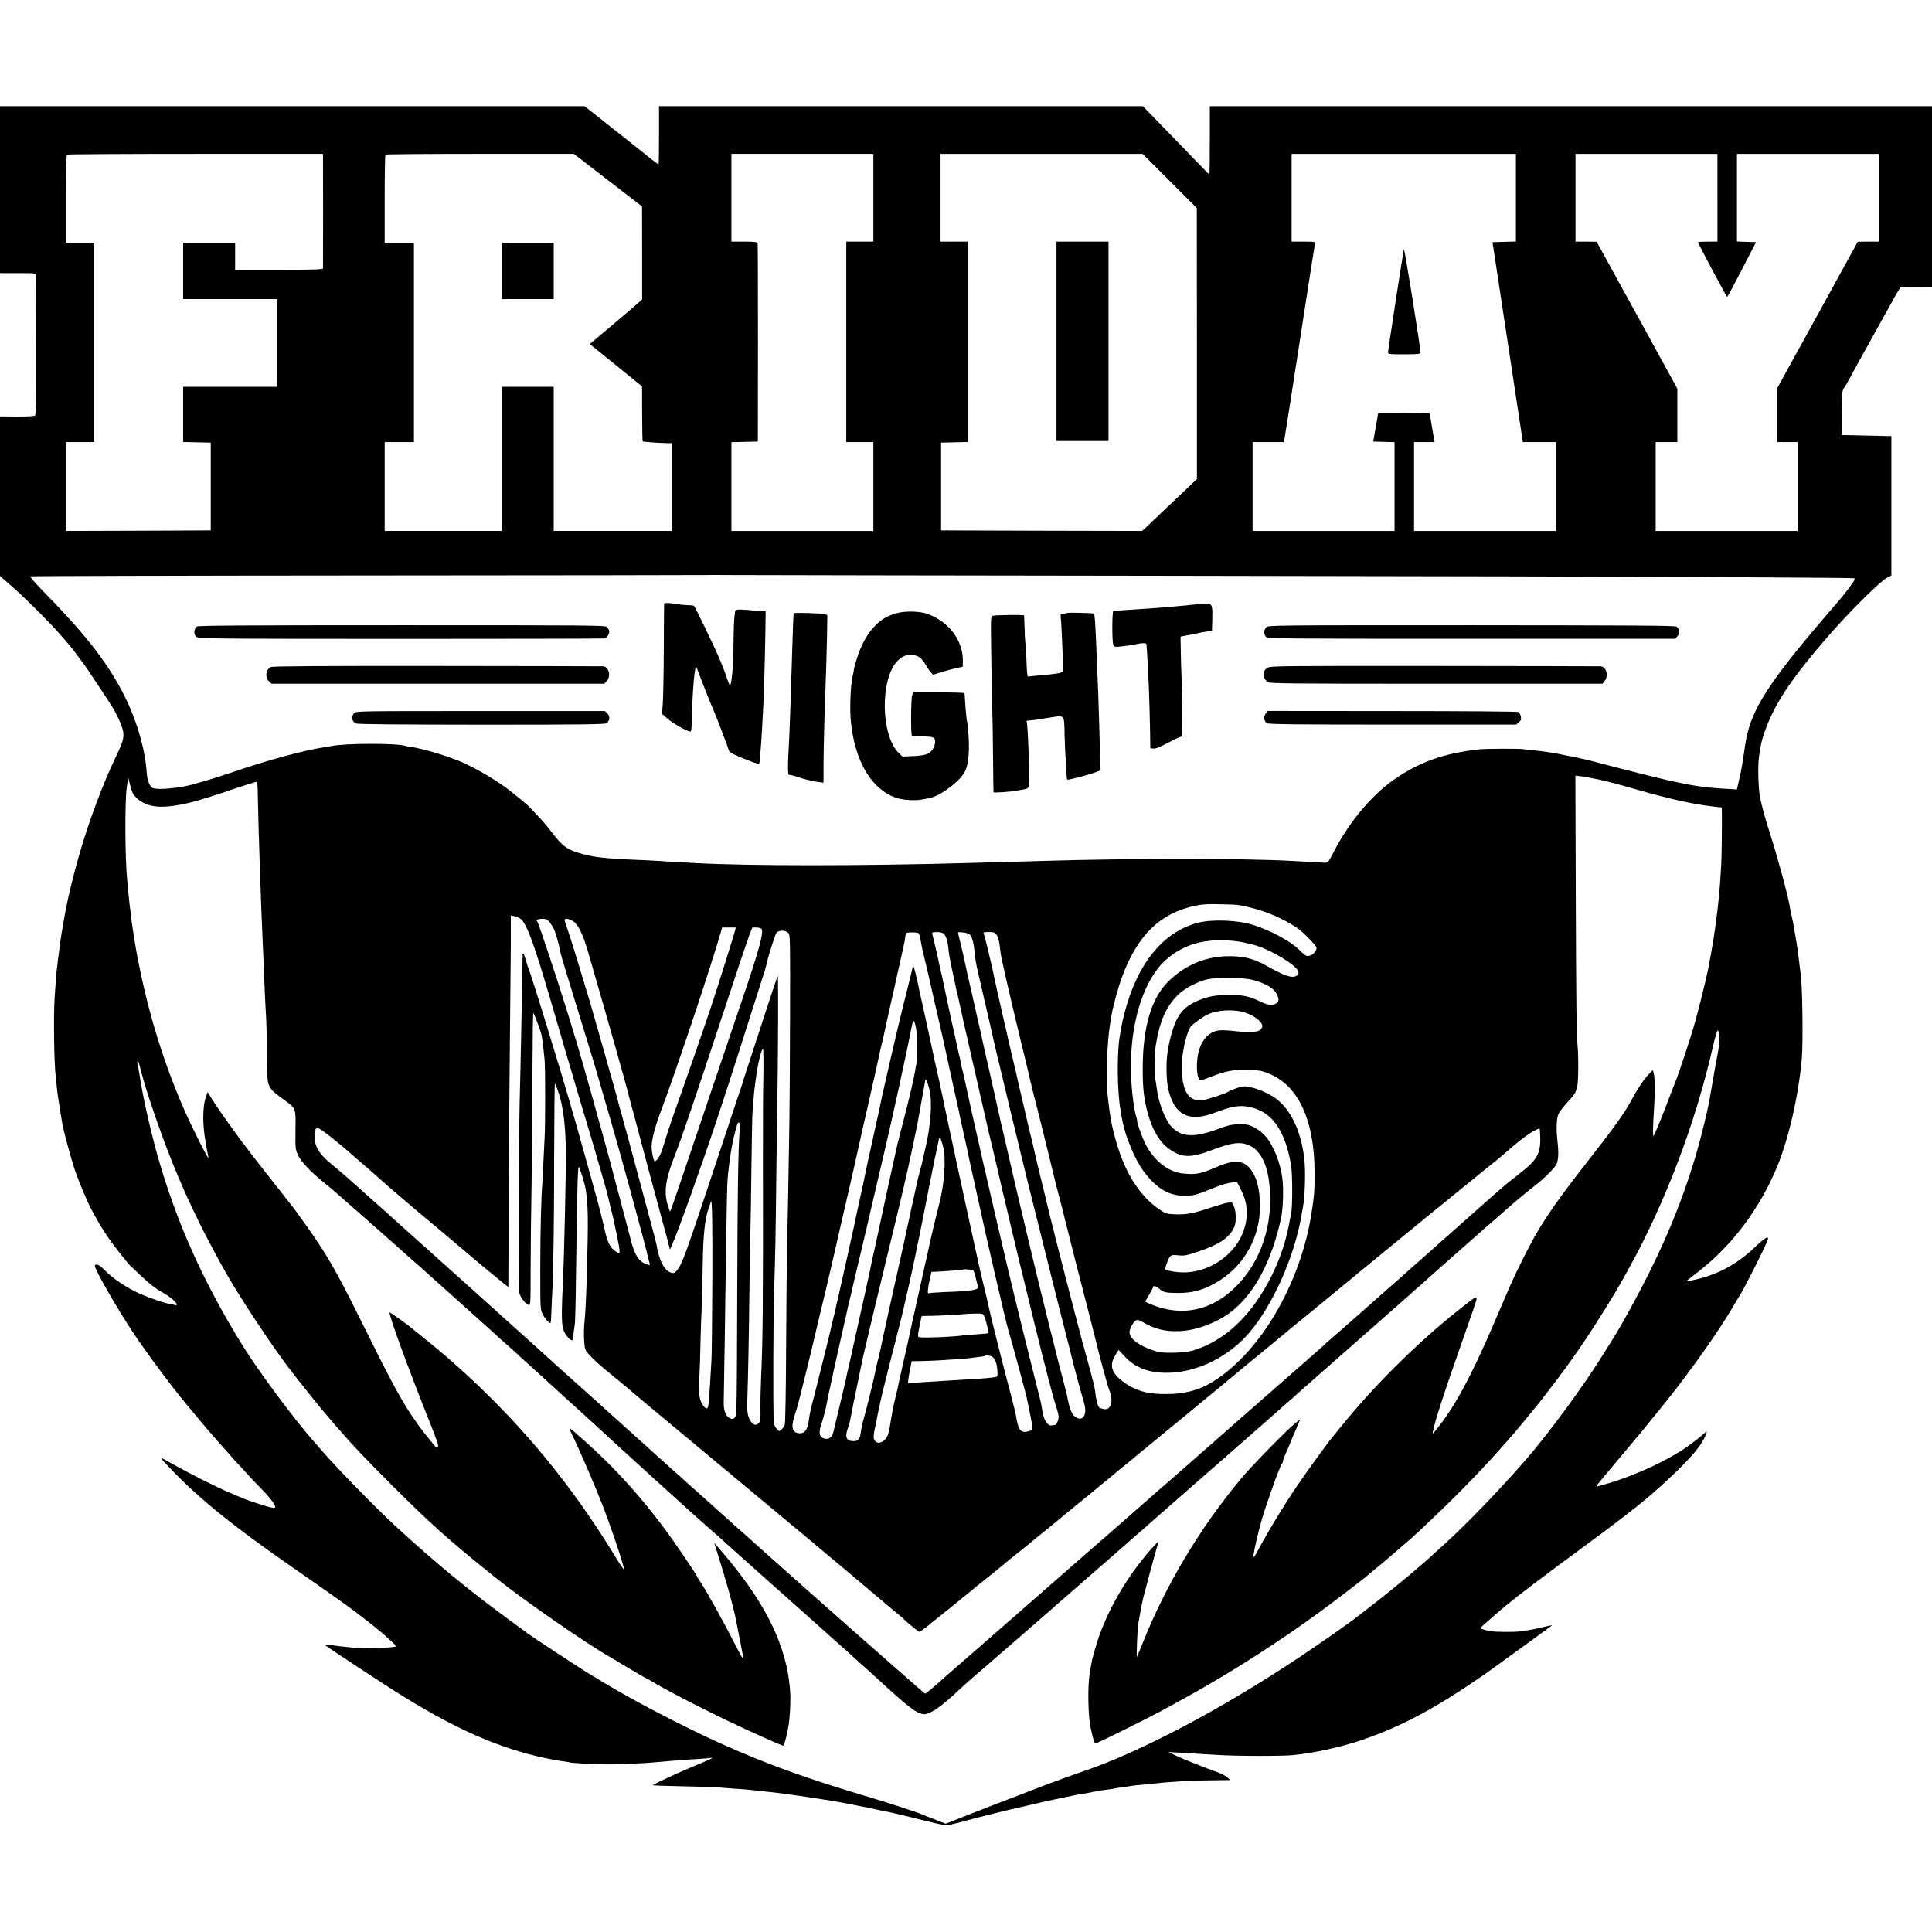 <?xml version="1.0" standalone="no"?>
<!DOCTYPE svg PUBLIC "-//W3C//DTD SVG 20010904//EN"
 "http://www.w3.org/TR/2001/REC-SVG-20010904/DTD/svg10.dtd">
<svg version="1.0" xmlns="http://www.w3.org/2000/svg"
 width="1783pt" height="1783pt" viewBox="0 0 1783 1783"
 preserveAspectRatio="xMidYMid meet">
<g transform="translate(0,1783) scale(0.1,-0.1)"
fill="#000000" stroke="none">
<path d="M0 16080 l0 -770 43 -1 c23 0 97 0 165 0 92 1 122 -2 123 -11 0 -7 1
-301 2 -652 1 -444 -1 -643 -9 -650 -7 -7 -68 -11 -167 -10 l-157 1 0 -737 0
-736 92 -80 c113 -96 370 -351 458 -454 36 -41 71 -81 77 -88 14 -14 115 -146
148 -192 36 -50 237 -354 262 -395 54 -90 96 -190 101 -235 5 -58 -5 -90 -78
-244 -111 -232 -237 -569 -325 -871 -46 -157 -106 -400 -121 -485 -4 -24 -8
-41 -19 -100 -3 -14 -8 -41 -11 -60 -2 -19 -7 -46 -10 -60 -10 -55 -21 -130
-40 -285 -2 -22 -6 -56 -9 -75 -5 -34 -8 -82 -21 -269 -11 -177 -5 -609 11
-734 2 -18 7 -61 10 -97 5 -54 20 -149 50 -331 13 -72 81 -324 116 -427 44
-126 114 -294 156 -370 74 -135 91 -164 151 -252 57 -84 193 -256 214 -270 4
-3 38 -35 75 -71 88 -84 146 -130 210 -165 67 -37 133 -92 133 -111 0 -8 -3
-12 -7 -10 -5 3 -26 8 -48 11 -66 11 -245 75 -330 118 -110 56 -210 126 -275
192 -51 52 -82 68 -94 47 -12 -19 198 -388 357 -626 116 -175 345 -483 484
-651 86 -105 269 -321 283 -334 3 -3 39 -43 80 -90 41 -47 79 -90 85 -96 138
-151 201 -218 251 -268 67 -67 124 -142 124 -162 0 -18 -37 -11 -170 33 -113
38 -110 37 -275 108 -111 48 -356 172 -495 250 -129 73 -130 73 -85 24 265
-291 585 -556 1128 -934 434 -302 521 -364 627 -443 96 -71 272 -212 290 -232
3 -3 26 -24 52 -47 26 -23 44 -44 40 -47 -25 -14 -282 -23 -392 -12 -94 9
-180 19 -223 26 -27 4 -45 4 -40 -1 13 -12 454 -303 628 -414 548 -349 969
-537 1403 -629 64 -14 142 -28 172 -31 30 -4 57 -8 60 -10 10 -6 222 -17 350
-18 112 0 325 9 420 18 19 2 71 6 115 10 44 4 96 8 115 10 19 2 87 6 150 10
63 3 125 8 138 11 12 2 22 2 22 0 0 -6 -20 -15 -170 -77 -132 -54 -375 -167
-375 -174 0 -3 119 -7 265 -10 146 -3 294 -7 330 -10 36 -3 99 -8 140 -11 41
-3 82 -6 90 -6 8 0 49 -4 90 -8 41 -5 102 -12 135 -15 154 -14 603 -81 745
-110 14 -3 59 -12 100 -20 41 -8 118 -23 170 -35 52 -11 118 -25 145 -30 28
-6 150 -35 273 -66 202 -50 226 -54 265 -43 23 6 50 13 59 14 9 2 51 13 93 25
42 12 84 23 93 25 9 2 64 15 122 30 58 15 113 29 123 31 10 2 26 5 35 8 9 3
28 7 42 10 14 3 102 23 195 45 94 22 181 42 195 44 14 3 61 13 105 22 104 22
102 21 155 30 56 9 72 12 135 25 28 5 73 12 100 15 28 3 57 8 65 10 8 2 35 7
60 10 25 3 56 8 70 10 34 6 102 13 185 20 39 4 81 8 95 10 30 4 191 16 275 20
33 2 132 4 220 5 l160 2 -32 27 c-18 15 -56 35 -85 45 -117 41 -332 127 -391
156 l-62 31 115 -7 c126 -7 143 -8 340 -20 166 -11 598 -12 700 -1 191 19 451
77 638 142 366 127 670 290 1122 602 44 31 615 445 623 452 4 4 -32 -3 -81
-15 -48 -12 -111 -25 -141 -29 -30 -4 -63 -9 -75 -11 -33 -6 -217 -6 -261 1
-22 3 -55 11 -74 17 l-34 11 44 39 c91 81 106 95 189 164 114 95 352 275 723
548 263 193 468 350 574 439 194 163 400 363 475 462 48 62 88 135 88 157 0 8
-3 9 -8 3 -8 -12 -96 -82 -164 -131 -174 -126 -484 -270 -738 -344 -41 -12
-83 -24 -94 -27 -17 -5 -17 -3 -5 14 8 11 33 42 56 69 23 27 70 83 104 124 34
41 73 89 88 105 14 17 46 55 71 85 25 30 51 62 59 70 7 8 48 57 90 110 42 52
78 97 81 100 3 3 49 59 102 126 229 288 468 628 592 839 32 55 66 111 75 125
44 70 241 459 255 508 13 42 -26 20 -114 -64 -171 -164 -357 -263 -575 -308
-66 -14 -69 -13 -49 2 12 9 59 46 105 82 304 237 554 570 714 949 110 263 201
656 233 1005 14 165 6 716 -13 811 -2 11 -6 43 -9 70 -8 74 -16 133 -26 195
-5 30 -12 70 -15 88 -12 73 -21 120 -35 182 -5 25 -12 56 -14 70 -17 104 -113
456 -192 703 -38 119 -62 209 -80 292 -17 84 -23 289 -11 380 17 125 32 183
76 294 91 228 240 447 555 811 188 218 485 514 549 547 l42 22 0 643 0 643
-230 5 -230 5 2 202 c1 183 3 205 20 230 11 15 42 69 68 118 27 50 58 107 69
127 21 37 159 285 204 368 110 200 176 316 183 320 4 3 71 5 148 4 l141 -1 0
834 0 833 -3333 0 -3332 0 0 -315 c0 -173 -2 -315 -4 -315 -3 0 -30 27 -60 59
-31 32 -168 174 -305 315 l-249 256 -2233 0 -2232 0 0 -266 c0 -146 -2 -267
-4 -269 -3 -4 -55 35 -178 135 -19 15 -141 112 -270 214 l-235 186 -2697 0
-2698 0 0 -770z m2981 303 c1 -36 1 -1014 0 -1030 -1 -10 -89 -13 -406 -13
l-405 0 0 125 0 125 -240 0 -240 0 0 -260 0 -260 435 0 435 0 0 -405 0 -405
-435 0 -435 0 0 -255 0 -254 128 -3 127 -3 0 -405 0 -405 -667 -3 -668 -2 0
410 0 410 130 0 130 0 0 920 0 920 -130 0 -130 0 0 403 c0 222 3 407 7 410 3
4 537 7 1185 7 l1178 0 1 -27z m2630 -216 l314 -242 1 -429 0 -428 -25 -24
c-14 -14 -123 -106 -242 -207 l-216 -182 76 -62 c42 -33 150 -121 241 -195
l165 -134 1 -252 c0 -139 3 -254 5 -256 5 -4 165 -15 227 -16 l42 0 0 -405 0
-405 -545 0 -545 0 0 665 0 665 -240 0 -240 0 0 -665 0 -665 -540 0 -540 0 0
410 0 410 135 0 135 0 0 920 0 920 -135 0 -135 0 0 403 c0 222 3 407 7 410 3
4 396 7 873 7 l866 0 315 -243z m2449 -162 l0 -405 -125 0 -125 0 0 -925 0
-925 125 0 125 0 0 -410 0 -410 -655 0 -655 0 0 410 0 409 122 3 122 3 1 910
c0 501 -1 916 -3 923 -3 9 -37 12 -123 12 l-119 0 0 405 0 405 655 0 655 0 0
-405z m2735 155 l250 -250 1 -1250 0 -1251 -252 -239 -253 -240 -928 2 -928 3
0 405 0 405 123 3 122 3 0 924 0 925 -125 0 -125 0 0 405 0 405 933 0 932 0
250 -250z m3195 -155 l0 -404 -108 -3 -108 -3 140 -922 140 -923 153 0 153 0
0 -410 0 -410 -655 0 -655 0 0 410 0 410 95 0 95 0 -6 28 c-3 15 -13 74 -22
132 l-18 105 -237 3 c-130 1 -237 1 -238 0 0 -2 -10 -61 -23 -133 l-23 -130
99 -3 98 -3 0 -409 0 -410 -655 0 -655 0 0 410 0 410 144 0 144 0 6 28 c3 15
67 421 141 902 74 481 137 885 140 898 5 22 4 22 -105 22 l-110 0 0 405 0 405
1035 0 1035 0 0 -405z m1860 0 l0 -405 -90 0 c-49 0 -90 -2 -90 -5 0 -11 264
-505 269 -505 4 0 65 114 137 253 l130 252 -88 3 -88 3 0 404 0 405 655 0 655
0 0 -405 0 -405 -97 0 -98 -1 -372 -677 -373 -677 0 -247 0 -248 95 0 95 0 0
-410 0 -410 -655 0 -655 0 0 410 0 410 100 0 100 0 0 246 0 247 -372 678 -373
678 -97 1 -98 0 0 405 0 405 655 0 655 0 0 -405z m-4885 -3489 c2184 -3 4249
-8 4590 -10 341 -2 829 -5 1085 -7 256 -1 468 -4 473 -6 4 -2 2 -14 -4 -26
-11 -20 -98 -135 -124 -163 -5 -6 -81 -94 -167 -195 -493 -578 -650 -824 -703
-1100 -5 -26 -15 -87 -30 -194 -8 -55 -24 -138 -36 -185 l-20 -86 -42 3 c-334
16 -455 40 -1207 236 -74 20 -146 38 -160 41 -14 2 -45 9 -70 15 -25 5 -61 13
-80 16 -19 3 -54 10 -78 16 -23 5 -59 11 -80 14 -20 3 -50 7 -67 10 -16 2 -59
7 -95 11 -36 3 -76 8 -90 10 -32 6 -352 5 -405 -1 -331 -36 -561 -119 -796
-284 -213 -151 -422 -406 -563 -688 -33 -66 -45 -78 -77 -75 -3 1 -57 4 -120
7 -63 3 -145 8 -184 10 -427 24 -1488 24 -2280 0 -60 -2 -227 -7 -370 -10
-143 -4 -300 -9 -350 -10 -963 -27 -2012 -27 -2501 0 -213 12 -295 16 -344 20
-30 2 -122 7 -205 10 -298 12 -407 26 -535 67 -108 35 -144 64 -250 203 -29
39 -83 101 -119 138 -36 37 -68 71 -71 75 -13 17 -142 124 -217 180 -135 99
-335 212 -463 260 -142 54 -324 106 -415 118 -22 3 -46 7 -53 10 -80 26 -548
26 -682 -1 -13 -2 -42 -7 -65 -11 -177 -25 -513 -116 -845 -229 -180 -61 -366
-116 -436 -130 -147 -28 -286 -34 -310 -14 -29 24 -46 73 -51 148 -14 218
-102 508 -226 741 -156 293 -349 537 -744 940 -61 63 -107 117 -102 121 5 3
1408 7 3117 8 1709 1 3108 3 3109 4 1 1 111 1 245 0 133 -1 2030 -4 4213 -7z
m3718 -1866 c23 -5 53 -11 67 -13 55 -11 202 -49 335 -88 322 -93 551 -144
743 -164 l62 -7 1 -61 c1 -96 -2 -406 -6 -462 -10 -169 -16 -254 -20 -285 -2
-19 -7 -62 -10 -95 -3 -33 -8 -71 -10 -85 -2 -14 -6 -47 -10 -75 -3 -27 -8
-62 -10 -76 -3 -14 -7 -41 -9 -60 -5 -35 -42 -248 -50 -284 -34 -160 -100
-423 -142 -565 -30 -101 -141 -436 -155 -465 -5 -11 -31 -78 -58 -150 -64
-171 -141 -358 -150 -368 -9 -9 -7 91 4 258 10 138 8 277 -3 320 l-8 29 -39
-39 c-43 -44 -103 -134 -160 -240 -69 -126 -149 -238 -424 -590 -315 -403
-431 -579 -575 -870 -106 -216 -90 -180 -248 -550 -226 -531 -387 -829 -562
-1040 l-25 -30 5 30 c13 80 110 378 249 770 31 88 81 231 111 319 62 184 73
180 -106 41 -318 -248 -676 -591 -961 -920 -52 -60 -122 -144 -155 -185 -32
-41 -62 -77 -65 -80 -16 -14 -247 -332 -330 -455 -131 -194 -294 -465 -373
-618 -11 -20 -22 -37 -27 -37 -10 0 34 200 77 350 45 155 169 499 187 516 4 4
7 13 7 20 0 8 11 37 24 66 14 30 33 76 44 103 11 28 36 87 56 133 l36 84 -43
-34 c-79 -62 -402 -392 -506 -517 -378 -455 -687 -970 -902 -1506 -28 -71 -54
-132 -57 -135 -5 -6 5 264 12 300 3 14 10 52 15 85 16 88 19 105 32 160 11 47
106 399 128 474 6 19 9 36 7 38 -5 5 -89 -90 -161 -182 -184 -236 -332 -513
-408 -767 -38 -123 -40 -135 -62 -273 -18 -118 -13 -383 9 -485 26 -119 36
-150 47 -150 12 0 452 217 589 291 83 44 192 104 325 179 364 204 787 475
1135 729 133 97 448 337 460 351 3 3 43 37 90 75 47 38 103 85 125 105 35 30
111 96 189 163 68 59 284 265 426 407 168 168 310 320 450 480 30 35 60 68 65
74 14 15 139 166 216 261 55 67 206 265 272 356 80 110 115 161 194 279 90
135 256 401 308 495 15 28 50 91 78 140 332 598 615 1343 773 2037 21 92 42
164 47 159 19 -19 19 -118 -2 -221 -11 -58 -32 -172 -46 -255 -14 -82 -28
-163 -31 -180 -15 -84 -77 -336 -113 -460 -151 -522 -354 -990 -678 -1565 -36
-63 -75 -131 -88 -150 -12 -19 -57 -91 -100 -160 -187 -300 -501 -727 -721
-980 -238 -273 -543 -589 -743 -770 -52 -47 -111 -101 -132 -120 -21 -19 -48
-44 -61 -54 -13 -11 -66 -56 -118 -101 -101 -86 -303 -249 -410 -330 -36 -28
-72 -55 -80 -62 -55 -45 -353 -254 -527 -370 -732 -488 -1486 -886 -2017
-1064 -74 -25 -353 -127 -381 -139 -11 -5 -105 -41 -210 -81 -104 -39 -298
-114 -429 -166 l-239 -94 -106 42 c-58 22 -115 45 -126 50 -34 15 -313 106
-475 154 -594 177 -941 303 -1385 502 -315 142 -794 391 -1062 554 -40 24
-105 64 -145 88 -71 42 -530 344 -552 362 -6 5 -90 67 -186 137 -367 268 -671
519 -1039 857 -178 164 -518 512 -661 675 -36 41 -77 88 -92 105 -179 202
-508 644 -655 881 -368 592 -616 1146 -792 1769 -67 241 -137 552 -165 747 -3
21 -10 56 -15 78 -5 22 -5 40 -1 40 4 0 13 -21 19 -47 40 -164 136 -459 242
-738 149 -396 329 -775 556 -1175 142 -250 455 -719 607 -912 12 -14 32 -41
46 -59 34 -44 242 -303 249 -309 4 -3 26 -30 51 -60 25 -30 48 -57 51 -60 3
-3 25 -27 49 -55 103 -121 242 -267 475 -500 344 -344 536 -516 905 -812 8 -6
40 -32 70 -56 240 -192 814 -590 1035 -717 17 -10 99 -59 183 -109 84 -50 155
-91 158 -91 2 0 21 -11 42 -23 20 -13 73 -43 117 -67 44 -23 108 -58 142 -76
124 -67 462 -234 623 -307 275 -125 327 -147 340 -147 7 0 31 91 46 177 12 63
20 203 18 283 -14 376 -170 746 -489 1155 -43 55 -81 102 -84 105 -4 3 -16 17
-26 31 -11 14 -39 47 -62 73 l-41 47 13 -43 c88 -275 165 -549 189 -678 3 -14
19 -94 35 -178 17 -85 31 -161 31 -170 0 -10 -25 33 -56 93 -123 243 -277 521
-345 623 -16 24 -29 45 -29 48 0 10 -206 314 -288 424 -169 228 -338 425 -527
615 -121 121 -353 330 -359 324 -2 -2 9 -31 26 -64 16 -33 43 -91 60 -130 17
-38 41 -92 53 -120 65 -145 166 -390 205 -500 93 -258 162 -473 158 -487 -2
-5 -41 51 -86 126 -287 471 -612 899 -972 1280 -249 264 -519 513 -780 721
-69 55 -127 102 -130 105 -12 14 -192 141 -194 138 -12 -15 171 -516 369
-1011 67 -169 85 -221 76 -230 -10 -9 -17 -6 -34 15 -230 278 -316 423 -622
1043 -241 486 -327 644 -464 848 -73 109 -204 292 -238 332 -5 6 -45 57 -90
115 -45 58 -121 155 -169 215 -198 251 -372 491 -475 653 l-33 53 -14 -38
c-18 -52 -26 -114 -26 -198 1 -105 13 -198 48 -370 9 -40 -155 285 -227 450
-184 425 -316 847 -411 1315 -14 69 -28 139 -30 155 -3 17 -12 71 -20 120 -8
50 -17 113 -21 140 -6 58 -15 129 -20 165 -2 14 -7 61 -11 105 -3 44 -8 94
-10 110 -20 195 -23 727 -4 860 l13 89 17 -65 c9 -36 21 -72 25 -79 52 -84
154 -129 280 -125 152 6 289 40 624 154 129 44 238 78 242 76 4 -3 8 -56 8
-117 5 -284 29 -1002 46 -1378 3 -52 7 -156 10 -230 6 -180 15 -354 22 -470 3
-52 6 -205 7 -340 2 -297 -6 -279 163 -404 105 -77 103 -71 100 -275 -2 -172
-1 -177 24 -232 29 -62 109 -147 234 -249 44 -36 85 -69 91 -75 6 -5 39 -35
74 -65 35 -30 107 -93 160 -140 193 -171 243 -215 262 -231 10 -9 51 -45 90
-80 40 -35 97 -86 127 -113 54 -47 151 -133 271 -241 31 -27 78 -70 106 -95
28 -25 88 -79 134 -120 240 -215 305 -274 310 -280 3 -3 41 -37 85 -75 44 -39
84 -75 90 -81 5 -6 39 -37 75 -69 36 -32 107 -97 159 -144 52 -47 103 -94 113
-103 15 -13 143 -130 212 -193 6 -6 65 -59 131 -119 66 -61 127 -117 136 -125
9 -9 52 -48 95 -87 44 -40 94 -85 110 -100 17 -16 73 -67 125 -114 51 -47 121
-110 154 -140 98 -89 233 -211 253 -229 11 -9 53 -47 94 -84 83 -74 86 -77
178 -157 35 -30 72 -64 84 -76 12 -11 84 -76 161 -144 77 -68 145 -129 151
-135 13 -12 144 -129 175 -156 11 -10 55 -49 97 -86 42 -37 124 -110 182 -162
58 -52 141 -126 185 -166 44 -40 98 -87 120 -106 22 -19 49 -43 60 -54 11 -11
61 -56 110 -100 50 -44 113 -101 140 -126 308 -284 381 -339 448 -339 52 0
163 77 307 214 30 29 93 85 140 126 47 40 112 97 145 125 33 29 166 144 295
256 129 112 240 208 246 214 18 17 127 111 349 305 197 172 324 282 349 305 6
6 63 55 126 110 63 54 122 106 131 115 9 8 43 38 75 66 58 50 516 451 644 564
36 31 182 160 325 285 143 126 271 239 285 251 14 12 48 42 75 67 28 24 172
151 320 282 279 245 372 328 460 405 28 25 82 72 119 105 38 33 76 67 85 75 9
9 52 47 96 85 44 39 82 73 85 76 3 3 30 27 60 54 30 26 89 78 129 114 41 36
98 86 126 111 82 72 186 164 199 176 6 5 45 39 86 74 41 35 77 67 80 70 16 17
166 145 230 196 41 32 86 68 99 79 66 53 151 140 165 170 19 38 22 113 10 210
-13 113 -10 215 10 256 9 19 44 66 79 103 74 82 76 85 93 150 14 53 12 357 -2
421 -4 17 -9 574 -11 1239 l-4 1208 51 -6 c29 -4 71 -11 93 -16z m-3248 -1173
c196 -35 383 -108 535 -210 55 -37 180 -165 180 -184 0 -43 -58 -87 -95 -73
-11 4 -36 25 -55 45 -78 82 -263 184 -435 239 -139 44 -373 54 -505 21 -325
-81 -568 -381 -685 -845 -19 -76 -20 -81 -30 -140 -4 -25 -9 -54 -11 -65 -27
-146 -24 -507 7 -680 5 -33 12 -69 14 -80 26 -154 116 -373 199 -484 120 -162
239 -231 391 -226 81 2 93 6 287 84 43 17 102 34 131 37 l53 6 32 -64 c46 -89
62 -158 57 -247 -15 -317 -349 -572 -676 -516 -38 6 -71 13 -73 16 -9 8 23
101 41 121 15 16 26 18 78 13 53 -6 74 -2 182 34 190 64 282 124 329 216 23
44 25 131 6 190 -16 48 -18 50 -52 47 -19 -1 -88 -21 -155 -43 -171 -57 -226
-68 -329 -66 -86 3 -94 5 -147 39 -106 68 -209 184 -283 320 -94 169 -167 415
-192 638 -3 30 -9 80 -13 111 -17 129 -3 496 24 649 2 14 7 43 10 64 11 77 65
277 101 373 144 385 350 585 674 654 65 14 118 17 230 14 80 -1 159 -5 175 -8z
m-6626 -131 c56 -50 123 -237 281 -776 28 -96 59 -204 70 -240 10 -36 35 -119
54 -185 81 -276 217 -736 248 -835 34 -113 138 -474 142 -495 2 -11 16 -65 29
-120 14 -55 28 -111 31 -125 2 -14 16 -81 31 -149 14 -68 25 -133 23 -143 -3
-19 -5 -18 -38 4 -49 33 -76 87 -101 203 -18 85 -62 256 -99 385 -6 19 -33
118 -61 220 -28 102 -58 208 -66 235 -8 28 -21 75 -29 105 -22 80 -130 450
-164 560 -127 417 -159 518 -211 685 -33 105 -64 199 -69 210 -5 11 -16 45
-25 75 -21 76 -33 92 -32 44 0 -41 -13 -753 -18 -954 -15 -596 -19 -906 -19
-1465 0 -357 3 -667 7 -688 9 -41 56 -102 86 -110 17 -4 18 9 18 317 0 176 4
544 9 816 4 272 8 737 8 1032 1 295 4 534 8 530 8 -8 68 -167 74 -197 10 -47
16 -94 30 -235 7 -68 7 -608 0 -720 -2 -36 -7 -137 -11 -225 -4 -88 -8 -176
-10 -195 -10 -105 -18 -421 -19 -770 0 -395 0 -395 23 -440 21 -41 56 -80 70
-80 3 0 7 21 7 48 1 26 4 97 7 157 14 253 21 680 21 1322 1 376 4 683 7 683 4
0 18 -35 32 -78 46 -138 67 -313 69 -562 1 -228 -15 -941 -28 -1215 -17 -367
-13 -410 41 -480 32 -43 55 -45 56 -7 0 15 2 38 4 52 2 14 6 45 10 70 3 25 8
205 10 400 12 864 16 1020 25 1050 4 16 57 -153 66 -210 22 -151 24 -277 10
-770 -6 -213 -13 -361 -21 -440 -11 -93 -6 -240 9 -268 22 -42 105 -121 246
-235 69 -56 127 -104 130 -107 3 -3 72 -62 155 -131 82 -68 161 -134 175 -146
14 -12 329 -274 700 -583 371 -309 686 -572 700 -583 14 -12 79 -67 145 -122
66 -54 235 -196 375 -315 140 -118 263 -222 274 -230 10 -8 26 -22 35 -31 42
-40 138 -119 145 -119 7 0 83 55 96 70 3 3 25 21 50 40 25 19 47 37 50 40 3 3
25 21 50 40 25 19 47 37 50 40 3 3 52 43 110 90 58 46 107 87 110 90 3 3 25
21 50 40 49 38 262 211 270 220 3 3 48 39 100 80 52 41 101 80 108 87 7 7 57
48 110 90 53 43 99 80 102 83 5 5 179 149 280 230 51 41 284 233 320 264 14
11 48 39 75 61 28 21 52 42 55 45 3 3 54 46 115 95 60 50 119 97 130 107 11 9
79 64 150 123 72 59 139 114 150 124 11 9 85 70 165 136 80 65 170 140 200
165 30 26 111 93 180 149 69 57 134 110 145 119 11 10 58 48 105 87 47 38 87
72 90 75 3 3 52 43 110 90 58 47 114 92 125 102 11 9 92 75 180 148 88 72 169
139 180 148 11 10 65 55 120 99 55 45 195 160 311 255 116 95 230 189 254 208
24 19 60 49 80 65 20 17 56 46 80 65 24 19 71 58 104 85 34 28 95 77 136 110
41 33 77 62 80 65 3 3 43 36 90 73 105 84 98 79 195 163 99 85 167 135 223
163 39 20 42 20 43 4 16 -209 -10 -265 -181 -399 -52 -41 -111 -87 -129 -102
-19 -15 -159 -137 -310 -272 -152 -135 -289 -257 -305 -270 -16 -14 -36 -32
-45 -41 -9 -8 -72 -64 -141 -125 -69 -60 -137 -120 -151 -134 -15 -14 -39 -36
-55 -49 -26 -22 -174 -152 -200 -176 -6 -5 -41 -37 -79 -70 -37 -33 -73 -65
-79 -70 -23 -21 -262 -230 -280 -245 -10 -8 -28 -24 -40 -36 -18 -18 -211
-187 -515 -453 -35 -31 -69 -60 -75 -66 -11 -10 -124 -109 -251 -220 -38 -33
-87 -76 -109 -96 -23 -20 -104 -91 -181 -159 -77 -67 -169 -148 -204 -179 -97
-85 -102 -90 -160 -139 -30 -26 -69 -60 -88 -77 -18 -16 -40 -36 -48 -43 -16
-13 -163 -142 -264 -231 -79 -69 -86 -75 -152 -133 -79 -68 -101 -87 -134
-116 -17 -15 -100 -88 -185 -162 -85 -74 -160 -139 -166 -145 -6 -5 -39 -35
-74 -65 -35 -30 -68 -60 -74 -65 -6 -6 -49 -43 -96 -84 -47 -41 -114 -100
-150 -131 -112 -98 -403 -353 -470 -410 -35 -30 -84 -74 -109 -96 -78 -70
-166 -144 -172 -144 -3 0 -14 8 -25 18 -10 9 -95 84 -189 166 -193 169 -287
252 -320 281 -12 11 -50 45 -85 75 -35 30 -84 73 -109 96 -25 22 -190 168
-366 324 -176 156 -365 325 -420 374 -55 50 -131 118 -169 151 -38 33 -76 67
-85 75 -9 9 -56 52 -106 95 -49 44 -92 83 -95 86 -3 3 -70 63 -150 134 -80 71
-147 132 -150 135 -3 3 -43 39 -90 80 -46 41 -94 84 -106 95 -12 11 -59 54
-105 95 -159 143 -184 165 -189 170 -3 3 -48 43 -100 90 -52 47 -97 87 -100
90 -3 3 -28 25 -55 50 -166 148 -220 197 -235 210 -9 8 -59 53 -111 100 -176
160 -215 195 -293 265 -98 88 -105 94 -206 185 -46 41 -91 82 -100 90 -19 17
-177 160 -194 175 -6 6 -76 69 -156 140 -80 71 -190 170 -245 220 -55 50 -161
144 -235 210 -74 66 -137 123 -140 126 -3 3 -50 46 -105 94 -55 49 -105 94
-111 99 -6 6 -44 40 -85 76 -40 36 -96 85 -124 110 -28 25 -86 73 -128 108
-100 81 -147 151 -152 224 -4 74 3 108 25 108 26 0 196 -136 450 -360 200
-176 237 -209 316 -276 79 -68 127 -108 474 -399 96 -81 186 -157 200 -169 63
-55 320 -266 321 -264 0 2 2 350 4 773 1 424 6 1069 10 1435 4 366 8 790 9
943 l0 277 36 -6 c19 -4 46 -16 59 -28z m264 -28 c14 -18 30 -44 37 -57 15
-30 48 -142 55 -191 3 -20 30 -117 61 -215 31 -99 82 -268 115 -375 32 -107
65 -215 74 -240 17 -53 104 -342 115 -385 4 -16 45 -156 90 -310 44 -154 92
-318 104 -365 75 -269 128 -463 131 -478 2 -9 15 -57 29 -107 38 -139 77 -288
81 -305 3 -18 24 -98 31 -122 5 -15 1 -16 -28 -6 -69 23 -110 83 -142 208 -23
92 -190 719 -216 815 -12 44 -26 94 -30 110 -66 242 -205 738 -245 870 -14 44
-52 170 -85 280 -85 279 -283 879 -293 883 -19 9 9 22 48 22 38 0 47 -4 68
-32z m218 9 c47 -31 90 -123 139 -292 200 -689 359 -1253 375 -1325 2 -8 18
-67 35 -130 17 -63 33 -122 35 -130 10 -42 214 -802 229 -855 8 -27 29 -106
47 -173 l32 -124 17 39 c55 120 265 706 412 1148 106 319 171 520 423 1315 20
63 39 125 41 137 13 69 78 271 91 286 23 24 85 23 108 -3 18 -19 18 -57 16
-793 -1 -424 -4 -855 -6 -957 -7 -469 -16 -944 -21 -1140 -3 -118 -7 -532 -9
-920 -2 -422 -7 -715 -13 -730 -5 -14 -19 -33 -30 -43 -18 -17 -21 -17 -36 -2
-24 25 -35 50 -36 81 -6 192 -4 937 4 1189 12 402 14 498 21 1125 4 316 8 645
10 730 4 163 8 903 5 1005 l-1 60 -14 -35 c-7 -19 -52 -152 -98 -295 -47 -143
-113 -345 -147 -450 -34 -104 -63 -194 -65 -200 -1 -5 -4 -17 -7 -25 -3 -8
-101 -301 -216 -650 -308 -929 -336 -1005 -384 -1064 -19 -23 -30 -28 -49 -23
-68 17 -115 108 -143 273 -2 12 -34 133 -71 270 -37 137 -80 296 -95 354 -102
380 -107 398 -151 557 -22 78 -42 150 -43 160 -4 17 -215 763 -242 853 -58
194 -81 271 -139 460 -36 118 -75 239 -86 268 -10 29 -19 57 -19 62 0 18 47
10 81 -13z m1493 -84 c-9 -37 -163 -528 -213 -678 -64 -193 -216 -632 -338
-975 -45 -126 -87 -254 -119 -364 -17 -58 -59 -121 -74 -111 -8 5 -20 55 -26
115 -6 58 25 187 83 340 130 341 454 1308 554 1653 l13 47 63 0 63 0 -6 -27z
m244 14 c23 -28 -25 -203 -180 -657 -55 -162 -178 -527 -274 -810 -297 -881
-365 -1080 -378 -1112 l-13 -31 -18 54 c-42 124 -24 248 66 474 56 141 174
489 463 1365 102 311 200 602 217 648 l32 82 37 0 c21 0 42 -6 48 -13z m1443
-36 c10 -1 20 -31 26 -71 4 -34 16 -87 67 -300 13 -58 43 -188 66 -290 23
-102 43 -189 45 -195 1 -5 5 -21 8 -35 4 -14 38 -171 77 -350 39 -179 75 -343
80 -365 6 -22 12 -51 14 -65 2 -14 22 -106 45 -205 22 -99 42 -191 44 -205 3
-14 14 -65 25 -115 12 -49 35 -155 52 -235 85 -395 255 -1128 286 -1237 25
-86 44 -152 105 -378 39 -145 59 -220 65 -247 25 -116 47 -230 51 -260 5 -35
3 -37 -31 -46 -76 -22 -99 6 -121 148 -3 19 -23 100 -44 180 -62 231 -189 735
-206 817 -7 34 -24 109 -56 238 -17 72 -32 137 -34 145 -2 8 -29 132 -60 275
-62 282 -111 507 -124 570 -5 22 -16 76 -26 120 -9 44 -18 87 -20 95 -2 8 -26
121 -54 250 -27 129 -52 247 -55 262 -3 16 -12 58 -20 95 -9 38 -32 142 -52
233 -72 336 -105 487 -120 551 -8 36 -16 72 -18 80 -2 7 -7 32 -11 54 -5 22
-10 42 -10 45 -23 108 -41 163 -42 128 0 -7 -21 -94 -46 -193 -54 -211 -127
-518 -192 -805 -50 -219 -52 -229 -61 -275 -3 -16 -12 -59 -20 -95 -8 -36 -27
-117 -40 -180 -14 -63 -30 -135 -35 -160 -6 -25 -12 -55 -15 -66 -13 -64 -46
-222 -50 -239 -3 -11 -7 -31 -10 -45 -3 -14 -19 -86 -35 -160 -16 -74 -32
-146 -34 -160 -3 -14 -37 -167 -75 -340 -39 -173 -73 -326 -76 -340 -3 -14 -7
-33 -10 -42 -3 -10 -7 -30 -10 -45 -3 -16 -14 -64 -26 -108 -11 -44 -22 -91
-24 -105 -5 -23 -144 -584 -179 -715 -8 -33 -17 -81 -20 -107 -10 -95 -42
-135 -100 -124 -59 11 -66 63 -25 186 17 49 35 115 45 160 2 8 20 78 39 155
39 155 80 326 131 545 19 80 48 201 65 270 16 69 48 204 70 300 22 96 58 254
80 350 39 164 156 681 165 725 2 11 16 72 30 135 15 63 29 124 31 135 3 16 75
334 89 395 12 53 24 109 28 130 5 25 13 58 43 185 9 39 18 80 20 93 3 13 41
184 85 380 92 411 88 390 92 428 2 17 6 35 10 41 5 9 65 11 108 4z m234 -5
c25 -16 43 -74 49 -156 3 -30 18 -116 35 -190 16 -74 32 -147 35 -163 2 -15 7
-35 10 -45 3 -9 7 -28 10 -42 6 -32 92 -415 111 -495 14 -60 164 -717 170
-745 2 -8 12 -53 24 -100 11 -47 55 -231 96 -410 211 -901 450 -1867 496
-2002 16 -48 29 -98 29 -112 0 -31 -20 -76 -34 -77 -6 0 -20 -2 -30 -4 -37 -7
-72 46 -86 132 -16 96 -12 75 -50 223 -41 160 -175 700 -190 765 -7 28 -13 57
-16 65 -38 148 -308 1307 -374 1610 -5 19 -22 98 -39 175 -17 77 -40 182 -51
233 -11 52 -22 97 -24 101 -2 3 -7 26 -11 51 -4 25 -8 47 -10 51 -2 3 -6 19
-9 35 -3 16 -28 133 -57 259 -28 127 -53 241 -55 255 -3 13 -12 56 -20 95 -9
38 -18 81 -20 95 -3 14 -9 41 -14 60 -5 19 -11 46 -14 60 -5 32 -53 238 -61
266 -6 18 -2 21 36 22 23 1 52 -4 64 -12z m245 -11 c22 -19 38 -84 45 -175 3
-36 16 -112 30 -170 31 -134 164 -708 169 -735 3 -11 18 -76 35 -145 16 -69
55 -231 86 -360 31 -129 67 -278 80 -331 13 -53 26 -107 29 -120 5 -30 385
-1547 421 -1684 15 -55 28 -107 30 -115 2 -8 8 -35 14 -60 7 -25 14 -54 16
-65 8 -32 82 -305 100 -365 34 -115 -19 -183 -92 -117 -23 20 -45 79 -59 152
-9 51 -7 40 -43 180 -18 66 -34 127 -36 135 -2 8 -15 62 -30 120 -15 58 -28
112 -30 120 -2 8 -22 87 -44 175 -97 386 -283 1166 -377 1580 -14 61 -34 148
-45 195 -12 47 -23 96 -25 110 -3 14 -14 61 -24 105 -10 44 -21 92 -24 108 -3
15 -7 35 -10 45 -3 9 -7 28 -10 42 -2 14 -21 95 -40 180 -20 85 -38 166 -41
180 -2 14 -21 95 -40 180 -20 85 -42 187 -51 225 -8 39 -23 106 -34 150 -10
44 -21 91 -24 105 -17 86 -68 308 -82 357 -6 21 -4 22 41 18 26 -2 55 -11 65
-20z m223 19 c25 -8 45 -52 52 -115 4 -30 8 -65 10 -79 6 -48 88 -403 191
-830 25 -102 47 -192 49 -200 16 -69 27 -117 30 -130 2 -8 13 -53 24 -100 12
-47 25 -101 31 -120 8 -29 175 -705 185 -750 2 -8 16 -60 30 -115 15 -55 30
-116 35 -135 4 -19 22 -91 40 -160 17 -69 33 -132 35 -140 2 -8 24 -94 48
-190 71 -274 179 -693 182 -710 18 -83 108 -416 121 -446 42 -101 20 -187 -47
-179 -17 3 -37 9 -44 15 -15 12 -32 81 -38 150 -2 25 -30 137 -61 250 -32 113
-59 212 -61 220 -2 8 -17 69 -35 135 -80 300 -280 1085 -296 1160 -2 11 -10
47 -19 80 -51 207 -78 319 -91 380 -9 39 -17 77 -19 85 -6 21 -26 102 -30 120
-3 15 -93 399 -101 433 -7 30 -14 61 -18 82 -2 11 -14 58 -25 105 -21 84 -169
734 -177 777 -17 89 -87 379 -94 393 -8 15 -4 18 33 18 23 1 50 -1 60 -4z
m2291 -89 c45 -9 104 -23 131 -32 146 -46 365 -179 383 -233 10 -27 8 -32 -12
-45 -40 -26 -112 -2 -283 95 -100 57 -187 81 -309 85 -224 8 -429 -73 -589
-230 -161 -157 -240 -426 -239 -815 0 -176 11 -272 45 -398 40 -152 108 -269
192 -330 121 -90 203 -92 412 -12 173 66 251 75 333 40 103 -45 169 -173 188
-370 36 -358 -78 -702 -309 -933 -220 -220 -490 -280 -769 -171 -37 15 -68 29
-68 32 0 2 16 30 35 62 19 32 35 63 35 69 0 20 33 12 60 -14 31 -30 59 -37
160 -38 154 -2 269 33 405 122 227 148 363 402 363 676 0 165 -32 283 -97 357
-65 74 -151 75 -315 3 -119 -51 -169 -63 -247 -59 -82 4 -118 13 -181 45 -93
47 -184 150 -233 265 -23 53 -65 174 -60 174 2 0 -1 15 -6 33 -30 97 -53 311
-52 482 1 349 84 668 229 871 109 155 292 260 487 280 34 3 63 7 65 9 8 7 178
-6 246 -20z m96 -348 c121 -32 199 -79 224 -132 23 -48 20 -72 -11 -88 -38
-19 -75 -13 -158 27 -88 43 -152 55 -283 54 -125 -1 -203 -18 -299 -63 -123
-57 -181 -139 -228 -320 -32 -123 -42 -210 -39 -330 3 -120 18 -193 55 -272
35 -74 84 -117 152 -134 69 -16 140 -5 260 40 159 61 239 67 352 30 172 -56
282 -231 330 -524 14 -82 14 -390 0 -450 -4 -16 -13 -61 -20 -100 -44 -234
-143 -473 -281 -679 -166 -248 -374 -412 -609 -481 -64 -19 -240 -26 -308 -13
-72 15 -180 63 -223 101 -55 48 -63 83 -32 139 33 59 51 67 91 44 122 -72 216
-96 352 -91 149 6 331 72 460 166 226 165 394 477 480 889 16 81 22 255 10
350 -18 154 -86 320 -166 405 -23 25 -68 58 -98 73 -48 23 -68 27 -136 26 -69
-1 -99 -8 -210 -49 -206 -75 -322 -68 -411 24 -59 60 -124 228 -139 360 -3 25
-8 56 -11 69 -7 34 -6 270 1 317 37 233 96 366 211 478 59 57 183 122 274 141
85 18 333 14 410 -7z m-69 -302 c89 -30 159 -86 159 -128 0 -8 -9 -22 -21 -32
-23 -22 -112 -25 -239 -10 -41 5 -97 8 -124 7 -132 -6 -218 -134 -220 -328 -1
-79 14 -134 37 -134 5 0 48 15 96 34 130 52 224 69 339 63 53 -3 106 -7 117
-10 324 -83 497 -414 497 -950 0 -164 -3 -197 -28 -362 -96 -617 -437 -1226
-851 -1517 -164 -116 -309 -158 -533 -153 -160 3 -277 45 -386 139 -80 68 -93
135 -42 217 l31 51 61 -65 c95 -102 225 -150 400 -146 270 5 560 150 749 374
212 250 404 679 473 1050 9 50 18 98 19 107 18 91 25 324 13 433 -25 242 -111
437 -240 549 -59 51 -169 103 -252 121 -65 13 -73 13 -130 -6 -34 -12 -65 -24
-71 -29 -24 -19 -208 -80 -252 -84 -101 -8 -152 44 -178 179 -6 33 -7 209 -1
240 2 11 7 40 11 65 10 67 44 172 63 195 21 25 105 86 152 110 86 45 248 54
351 20z m-3036 -152 c13 -66 13 -273 2 -323 -4 -14 -9 -41 -11 -60 -9 -59 -52
-247 -96 -415 -23 -88 -43 -167 -45 -175 -2 -8 -10 -42 -19 -75 -8 -33 -29
-125 -46 -205 -17 -80 -43 -197 -57 -260 -14 -63 -33 -153 -43 -200 -49 -229
-81 -376 -85 -390 -2 -8 -6 -26 -9 -40 -7 -45 -104 -484 -172 -785 -2 -11 -6
-29 -8 -40 -2 -11 -16 -72 -31 -135 -14 -63 -29 -126 -31 -140 -6 -29 -100
-427 -115 -483 -12 -46 -46 -66 -87 -51 -44 16 -49 51 -19 141 23 69 39 134
53 213 2 14 16 77 30 140 14 63 28 126 30 140 3 14 32 144 65 290 33 146 63
276 65 290 3 14 11 50 19 81 8 30 16 64 18 75 2 10 7 30 10 44 10 37 207 875
222 945 8 33 36 155 64 272 75 317 207 922 257 1178 13 66 22 59 39 -32z
m-1410 -425 c-3 -134 -5 -475 -4 -758 2 -1403 -1 -1687 -18 -2060 -4 -85 -6
-204 -5 -264 2 -90 -1 -113 -15 -128 -23 -26 -49 -22 -71 10 -29 40 -39 88
-36 172 7 208 15 577 19 955 3 231 7 506 10 610 3 105 7 388 10 630 3 242 7
465 10 495 2 30 7 87 10 125 3 39 7 84 10 100 2 17 7 50 10 75 15 125 51 280
66 280 5 0 6 -109 4 -242z m1530 -124 c31 -115 17 -331 -35 -551 -11 -46 -22
-94 -24 -107 -2 -14 -14 -58 -25 -99 -11 -40 -22 -84 -25 -98 -3 -13 -19 -87
-36 -164 -17 -77 -34 -151 -36 -165 -6 -33 -92 -423 -104 -475 -18 -76 -154
-693 -166 -755 -3 -14 -11 -50 -19 -80 -8 -30 -16 -66 -19 -80 -13 -73 -89
-386 -110 -455 -13 -44 -27 -106 -31 -138 -7 -65 -24 -87 -66 -87 -69 0 -84
35 -54 120 8 24 17 55 20 69 5 25 8 43 20 101 2 14 7 37 10 53 7 36 11 55 47
227 16 80 32 155 34 167 2 12 16 71 30 130 14 60 27 115 29 123 26 112 88 371
144 600 67 275 109 449 116 480 2 8 19 80 38 160 40 163 95 412 127 570 12 58
24 116 27 130 2 14 6 34 8 45 4 26 17 97 20 110 3 17 15 79 19 105 2 14 7 41
11 60 11 59 13 75 15 85 2 19 20 -22 35 -81z m-1749 -384 c-14 -218 -19 -535
-22 -1425 -4 -1205 -4 -1209 -25 -1230 -13 -13 -20 -14 -42 -4 -38 17 -59 70
-58 143 0 33 3 171 5 306 3 135 7 434 10 665 10 713 16 1038 20 1085 15 174
42 344 72 450 21 78 22 80 34 80 6 0 8 -26 6 -70z m1878 -153 c28 -107 12
-344 -35 -522 -6 -22 -12 -47 -14 -55 -2 -8 -12 -51 -23 -95 -17 -65 -64 -273
-77 -335 -2 -8 -33 -150 -70 -315 -37 -165 -68 -307 -70 -316 -3 -13 -26 -122
-50 -229 -2 -8 -15 -67 -30 -130 -14 -63 -28 -124 -30 -135 -3 -11 -7 -31 -10
-45 -3 -14 -7 -34 -9 -45 -2 -11 -13 -56 -24 -100 -19 -79 -32 -148 -52 -275
-11 -71 -32 -108 -73 -128 -33 -16 -64 -2 -73 33 -3 13 1 54 10 92 8 37 18 84
21 103 3 19 11 55 16 80 6 25 13 56 15 70 6 31 134 543 174 695 16 61 31 121
34 135 3 14 16 75 30 135 15 61 38 164 52 230 14 66 27 129 30 140 2 11 6 31
9 45 2 14 14 70 26 125 11 55 23 111 25 125 3 14 18 93 35 175 16 83 31 159
33 170 26 133 88 433 92 445 7 21 20 -2 38 -73z m-2130 -1242 c-2 -363 -5
-689 -8 -725 -2 -36 -7 -112 -10 -170 -12 -209 -18 -265 -27 -274 -16 -17 -57
34 -69 86 -8 33 -10 94 -6 186 4 75 9 232 11 347 3 116 8 260 11 320 3 61 7
229 9 375 4 282 20 433 55 530 11 30 21 57 21 60 11 39 15 -192 13 -735z
m2403 106 c6 0 18 -32 27 -70 9 -38 18 -75 21 -84 13 -31 -63 -44 -303 -51
-78 -3 -147 -8 -153 -12 -12 -7 -6 57 15 145 l12 53 64 3 c75 3 234 16 238 20
2 2 36 0 79 -4z m104 -424 c16 -29 47 -157 40 -161 -3 -2 -51 -7 -106 -10 -55
-3 -111 -8 -125 -10 -78 -13 -357 -25 -399 -18 -26 5 -26 -2 7 161 l8 36 84 1
c79 1 313 14 317 17 1 1 38 3 82 4 74 2 82 0 92 -20z m79 -380 c9 -7 22 -26
29 -44 15 -36 23 -131 11 -138 -14 -8 -132 -19 -345 -30 -60 -3 -135 -8 -165
-10 -30 -2 -109 -7 -175 -11 -66 -3 -124 -9 -129 -11 -10 -7 -5 45 15 138 l13
67 91 1 c49 1 119 4 155 6 169 10 263 17 278 20 9 1 46 6 82 10 36 4 67 9 69
11 9 9 57 3 71 -9z"/>
<path d="M4630 15330 l0 -260 240 0 240 0 0 260 0 260 -240 0 -240 0 0 -260z"/>
<path d="M9750 14680 l0 -920 240 0 240 0 0 920 0 920 -240 0 -240 0 0 -920z"/>
<path d="M12956 15530 c-8 -35 -146 -929 -146 -952 0 -17 11 -18 150 -18 114
0 150 3 150 13 -2 62 -149 976 -154 957z"/>
<path d="M6129 12257 c-1 -7 -2 -201 -3 -432 -1 -231 -6 -456 -10 -501 l-8
-81 53 -46 c47 -41 171 -112 208 -119 11 -2 15 24 17 142 4 216 23 442 37 456
2 3 14 -24 26 -58 23 -64 111 -287 137 -345 25 -55 132 -337 139 -363 5 -20
23 -33 98 -64 113 -48 177 -70 183 -64 2 3 7 34 9 69 3 35 7 91 10 124 4 54
12 200 20 355 6 107 17 537 19 698 l2 162 -46 1 c-25 0 -61 3 -80 6 -19 3 -62
6 -94 7 -52 1 -59 -1 -62 -19 -10 -59 -13 -134 -15 -322 -2 -179 -16 -344 -32
-359 -2 -3 -17 32 -32 78 -15 46 -50 135 -78 198 -49 113 -211 447 -222 458
-3 4 -29 7 -58 7 -29 1 -71 5 -95 9 -79 14 -122 15 -123 3z"/>
<path d="M11045 12254 c-55 -7 -134 -15 -175 -18 -41 -4 -97 -8 -125 -11 -70
-6 -172 -13 -295 -21 -98 -6 -151 -10 -175 -13 -12 -1 -13 -274 -1 -309 8 -23
11 -24 70 -18 34 3 84 10 111 15 92 20 125 20 126 2 0 -9 2 -36 4 -61 11 -129
25 -490 29 -750 l2 -145 26 -3 c26 -3 56 10 182 76 33 18 66 32 73 32 9 0 13
17 14 58 3 114 0 320 -6 472 -4 85 -7 209 -8 275 l-2 120 108 21 c59 13 124
25 145 28 20 3 37 5 37 6 0 0 1 44 3 98 3 111 -1 138 -26 150 -9 5 -61 3 -117
-4z"/>
<path d="M8275 12171 c-88 -25 -138 -55 -199 -116 -63 -63 -116 -153 -155
-263 -22 -63 -42 -133 -42 -154 0 -2 -4 -21 -9 -43 -22 -91 -30 -317 -16 -439
40 -362 194 -615 420 -690 60 -20 167 -27 232 -15 27 5 59 11 71 13 100 19
281 154 329 247 33 65 44 195 30 364 -5 50 -9 92 -11 95 -4 6 -17 147 -20 210
-1 25 -3 48 -4 53 0 4 -107 7 -236 7 l-235 0 -12 -27 c-11 -29 -14 -361 -2
-372 3 -3 42 -6 87 -7 110 -1 127 -8 127 -46 0 -48 -28 -95 -68 -114 -25 -12
-69 -19 -135 -22 l-99 -4 -33 32 c-169 164 -174 694 -8 855 42 41 75 53 132
50 54 -3 88 -28 124 -91 16 -27 38 -59 48 -70 l20 -21 77 24 c42 13 104 30
137 37 l60 13 1 56 c1 184 -125 355 -319 429 -72 28 -211 32 -292 9z"/>
<path d="M7325 12170 c-2 -3 -7 -103 -10 -221 -4 -117 -8 -259 -10 -314 -2
-55 -7 -194 -10 -310 -4 -115 -8 -239 -10 -275 -17 -313 -17 -370 -1 -371 21
-2 18 -1 116 -32 47 -14 111 -29 143 -33 l57 -7 0 129 c0 137 8 487 15 644 7
172 18 563 19 669 l1 105 -30 8 c-35 10 -275 16 -280 8z"/>
<path d="M9854 12174 c-5 -1 -22 -5 -37 -9 l-29 -6 6 -87 c3 -48 9 -167 12
-264 l6 -178 -23 -8 c-13 -5 -58 -12 -99 -16 -95 -8 -192 -18 -203 -20 -5 0
-10 44 -12 99 -1 55 -6 138 -10 185 -5 47 -9 128 -10 180 -2 52 -3 97 -4 100
-2 8 -262 5 -287 -3 -20 -7 -20 -13 -18 -215 1 -114 5 -351 9 -527 5 -176 9
-446 10 -600 1 -154 3 -283 4 -286 2 -8 172 4 221 16 3 0 26 4 51 8 32 5 48
13 51 25 12 49 -4 581 -18 604 -3 4 7 9 23 9 37 2 50 4 175 24 162 25 148 41
153 -165 3 -96 7 -191 10 -210 2 -19 5 -70 6 -113 1 -42 5 -79 9 -82 9 -5 210
47 266 70 l41 16 -2 72 c-2 40 -6 173 -9 297 -8 276 -14 452 -21 590 -2 58 -7
166 -10 240 -7 164 -13 242 -19 248 -5 4 -225 10 -242 6z"/>
<path d="M1817 12048 c-28 -22 -32 -70 -7 -93 22 -20 44 -20 1889 -21 1026 0
1874 2 1884 4 21 5 46 51 39 72 -2 8 -11 23 -20 33 -14 16 -117 17 -1892 17
-1485 0 -1880 -3 -1893 -12z"/>
<path d="M11685 12040 c-22 -24 -23 -67 -1 -88 15 -16 158 -17 1897 -17 l1881
0 19 24 c23 28 19 66 -9 88 -14 10 -385 12 -1893 13 -1853 0 -1876 0 -1894
-20z"/>
<path d="M2500 11674 c-47 -20 -57 -95 -17 -132 l23 -22 1535 0 1536 0 23 25
c40 43 19 133 -33 136 -12 1 -701 2 -1531 3 -1111 1 -1516 -2 -1536 -10z"/>
<path d="M11699 11668 c-16 -10 -29 -23 -30 -30 0 -7 -2 -22 -4 -32 -4 -22 7
-46 31 -70 14 -14 166 -16 1554 -16 l1539 0 20 26 c39 49 15 131 -38 135 -9 1
-697 2 -1530 3 -1421 1 -1516 0 -1542 -16z"/>
<path d="M3269 11249 c-31 -31 -24 -76 16 -96 13 -7 405 -10 1155 -11 927 0
1139 3 1156 13 32 21 37 63 9 91 l-22 22 -1148 0 c-1115 0 -1147 0 -1166 -19z"/>
<path d="M11682 11245 c-23 -29 -18 -69 9 -89 15 -10 237 -13 1160 -13 l1142
0 24 22 c21 17 24 26 18 53 -3 18 -14 36 -23 41 -10 5 -505 9 -1164 9 l-1148
1 -18 -24z"/>
</g>
</svg>
